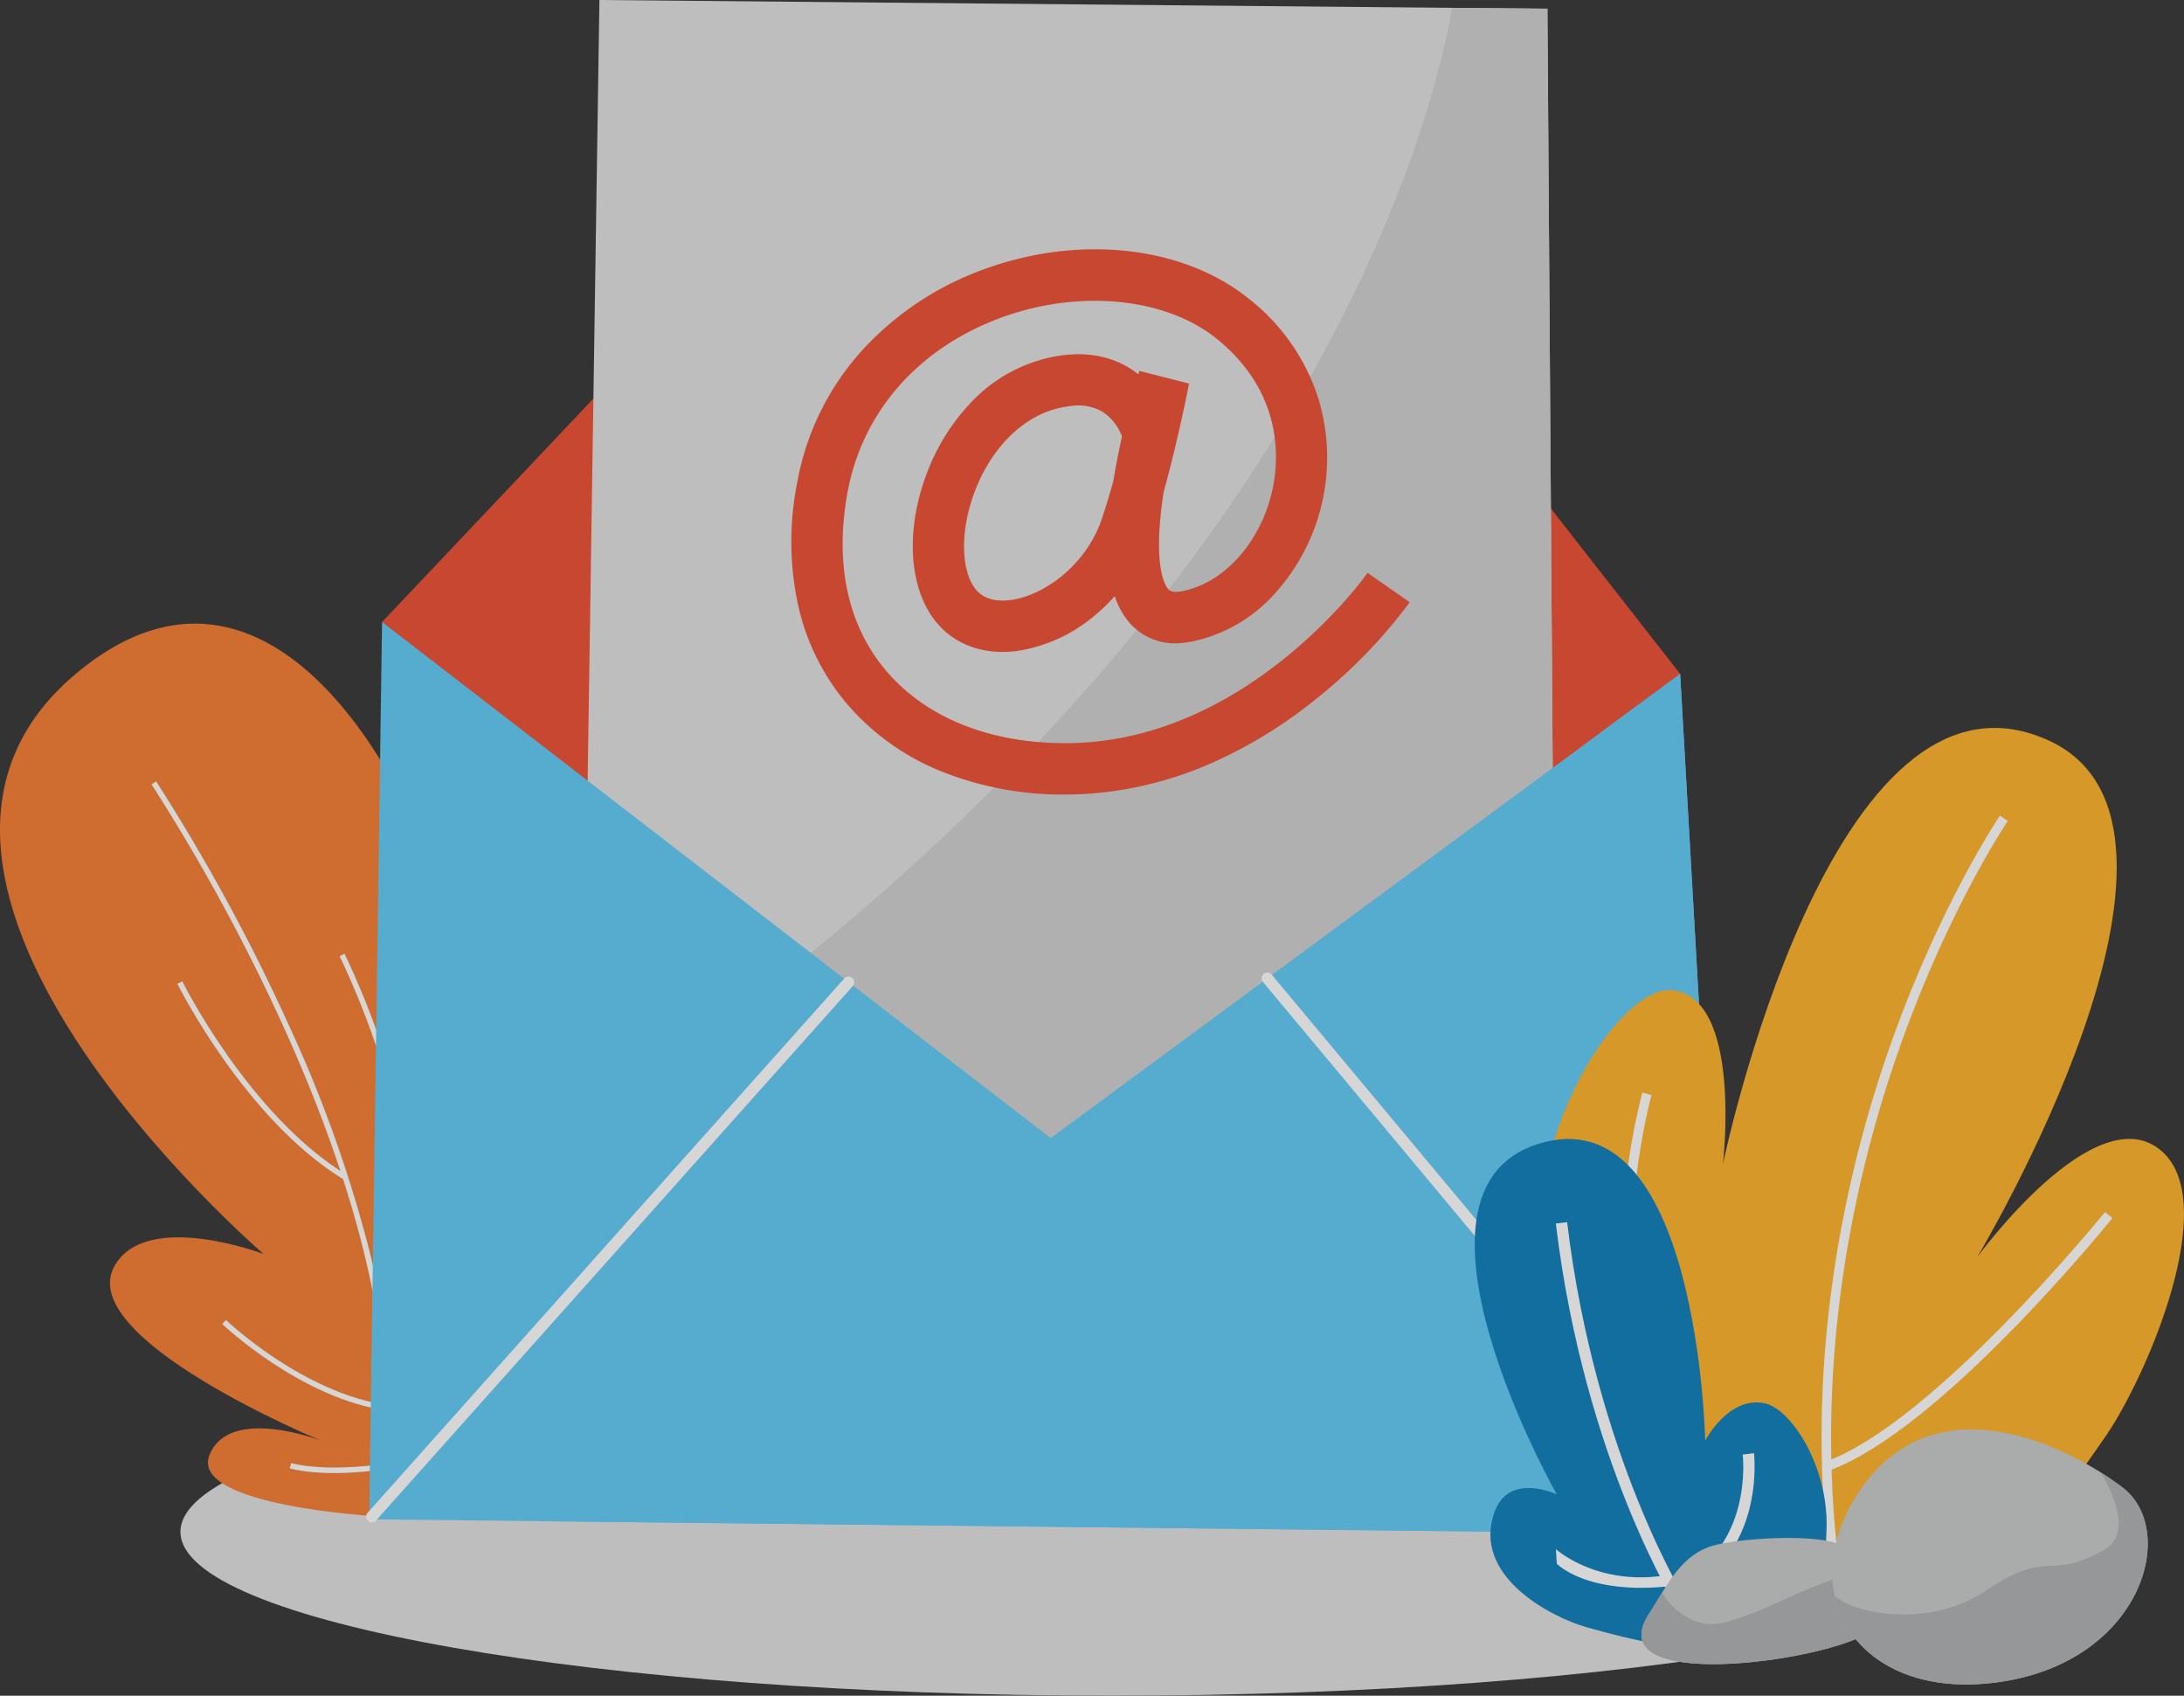 <svg xmlns="http://www.w3.org/2000/svg" xmlns:xlink="http://www.w3.org/1999/xlink" width="379.587" height="294.66" viewBox="0 0 379.587 294.66"><rect x="0" y="0" width="379.587" height="294.66" fill="#333333" stroke="none"/><defs><clipPath id="clip-path"><rect id="Rectangle_559" data-name="Rectangle 559" width="379.587" height="294.66" fill="none"></rect></clipPath><clipPath id="clip-path-3"><rect id="Rectangle_557" data-name="Rectangle 557" width="206.595" height="149.502" fill="none"></rect></clipPath></defs><g id="Group_275" data-name="Group 275" opacity="0.8"><g id="Group_274" data-name="Group 274" clip-path="url(#clip-path)"><g id="Group_273" data-name="Group 273"><g id="Group_272" data-name="Group 272" clip-path="url(#clip-path)"><path id="Path_311" data-name="Path 311" d="M371.319,387.734c0-15.728-72.511-28.478-161.958-28.478S47.4,372.006,47.4,387.734s72.511,28.478,161.958,28.478,161.958-12.75,161.958-28.478" transform="translate(-16.039 -121.553)" fill="#e1e1e1"></path><path id="Path_312" data-name="Path 312" d="M65.675,318.909s-32.878-1.763-29.254-10.69c3.508-8.639,19.383-2.461,19.383-2.461s-42.849-17.7-35.944-30.283c5.441-9.919,25.937-2.168,25.937-2.168S-29.7,208.515,13.175,172.5c45.608-38.312,78.564,60.82,68.413,82,0,0,15.291-18.418,25.17-14.8,15.354,5.629,4.2,46-23.448,67.849Z" transform="translate(0 -55.415)" fill="#f67b2e"></path><path id="Path_313" data-name="Path 313" d="M80.544,326.79l-.937-.152c4.117-25.393-6.912-56.9-16.888-78.861a334.62,334.62,0,0,0-22.906-42.049l.79-.527a335.47,335.47,0,0,1,22.974,42.17,228.579,228.579,0,0,1,14.108,39.447c3.734,15.194,4.7,28.642,2.858,39.971" transform="translate(-13.471 -69.429)" fill="#fff"></path><path id="Path_314" data-name="Path 314" d="M75.572,292.208c-17.2-10.455-28.865-33.825-28.981-34.06l.852-.42c.115.232,11.659,23.358,28.622,33.669Z" transform="translate(-15.764 -87.201)" fill="#fff"></path><path id="Path_315" data-name="Path 315" d="M97.283,318.152l-.8-.506c7.512-11.924,5.146-29.422,1.837-42a144.116,144.116,0,0,0-9.111-24.762l.849-.425a145.189,145.189,0,0,1,9.18,24.946,87.726,87.726,0,0,1,3.2,22.136c-.011,8.273-1.744,15.207-5.15,20.613" transform="translate(-30.183 -84.741)" fill="#fff"></path><path id="Path_316" data-name="Path 316" d="M87.183,362.447C72.027,360.354,58.5,347.49,58.367,347.36l.658-.684c.132.127,13.441,12.78,28.288,14.83Z" transform="translate(-19.748 -117.297)" fill="#fff"></path><path id="Path_317" data-name="Path 317" d="M101.82,358.16l-.439-.842c11.361-5.926,18.592-17.151,22.658-25.525a85.974,85.974,0,0,0,6.178-16.979l.927.2a86.9,86.9,0,0,1-6.241,17.169c-4.129,8.51-11.485,19.923-23.083,25.972" transform="translate(-34.302 -106.517)" fill="#fff"></path><path id="Path_318" data-name="Path 318" d="M92.765,385.288c-10.991,1.6-16.459-.063-16.687-.134l.285-.906-.142.453.142-.453c.054.017,5.519,1.661,16.267.1Z" transform="translate(-25.741 -130.009)" fill="#fff"></path><path id="Path_319" data-name="Path 319" d="M113.89,158.466l-13.529-36.738,77.024-81.4,73,25.589,26.647,2.217,48.939,62.614-12.391,25.8L281.929,202.7l-69.8,29.8-86.461-39.667Z" transform="translate(-33.957 -13.644)" fill="#ed4c2f"></path><path id="Path_320" data-name="Path 320" d="M154.022,150.409,156.294,0,321.058,1.516l1.2,173.121L252.93,198.788l-46.924,8.93-29.182-38.192Z" transform="translate(-52.113 0)" fill="#e1e1e1"></path><path id="Path_321" data-name="Path 321" d="M194.847,175.734l24.971,32.681,46.924-8.93,64.687-22.533c1.6-1.8,3.153-3.533,4.621-5.18L334.871,2.213,318.3,2.061C313.11,31.9,287.144,105.469,194.847,175.734" transform="translate(-65.926 -0.697)" fill="#cfd0d0"></path><path id="Path_322" data-name="Path 322" d="M260.946,159.964q-2.454.223-4.913.244a56.6,56.6,0,0,1-21.9-3.941,42.333,42.333,0,0,1-16.7-11.93,40,40,0,0,1-8.357-16.882,52.372,52.372,0,0,1-.212-21.316A46.5,46.5,0,0,1,220.57,82.6,53.075,53.075,0,0,1,241.1,69.039c16.682-6.188,34.857-4.209,46.3,5.042a35.838,35.838,0,0,1,12.085,17.364,35.255,35.255,0,0,1-7.575,33.842,26.6,26.6,0,0,1-14.358,8.334,15.88,15.88,0,0,1-1.632.236,10.5,10.5,0,0,1-9.221-3.425,13.262,13.262,0,0,1-2.612-4.681,31.839,31.839,0,0,1-3.307,3.2A27.2,27.2,0,0,1,247,135.286c-6.4.792-11.868-1.565-14.988-6.46-3.877-6.085-4.051-15.584-.453-24.791a36.279,36.279,0,0,1,7.514-11.921,26.834,26.834,0,0,1,12.533-7.544c5.756-1.522,10.778-1.024,14.923,1.479a15.955,15.955,0,0,1,1.652,1.146c.1-.338.167-.54.183-.588l8.629,2.192c-.091.477-1.831,9.5-4.415,18.843-1.99,12.939.286,16.3.786,16.856.212.238.652.731,2.478.372,7.1-1.394,13.318-8.183,15.477-16.895,1.2-4.827,2.663-17.114-9.517-26.958-8.909-7.2-24.018-8.654-37.6-3.617-14.335,5.318-24.02,16.377-26.571,30.341-2.256,12.354.033,23.024,6.62,30.854,6.982,8.3,18.241,12.809,31.7,12.694,31.311-.27,51.873-29.292,52.077-29.585l7.32,5.094a89.55,89.55,0,0,1-15.96,16.558,81.12,81.12,0,0,1-18.581,11.437,64.215,64.215,0,0,1-19.867,5.171m-4.295-67.278a16.828,16.828,0,0,0-2.765.5c-5.946,1.572-11.187,6.839-14.02,14.089-2.5,6.4-2.636,13.136-.332,16.752,1.249,1.96,3.4,2.769,6.375,2.4,5.676-.7,13.2-5.923,15.974-14.226.691-2.07,1.35-4.27,1.966-6.472q.149-.935.32-1.9c.36-2.029.764-4,1.176-5.839a8.814,8.814,0,0,0-3.489-4.35,8.551,8.551,0,0,0-5.205-.959" transform="translate(-70.333 -22.152)" fill="#ed4c2f"></path><path id="Path_323" data-name="Path 323" d="M99.214,163.354,96.97,319.276l236.386,2.6-8.535-149.5-109.4,80.658Z" transform="translate(-32.81 -55.27)" fill="#5fcaf6"></path><g id="Group_271" data-name="Group 271" transform="translate(93.952 117.102)" style="mix-blend-mode: multiply;isolation: isolate"><g id="Group_270" data-name="Group 270"><g id="Group_269" data-name="Group 269" clip-path="url(#clip-path-3)"><path id="Path_324" data-name="Path 324" d="M142,324.215l206.6,2.27-8.535-149.5L326.2,187.2S298.734,317.308,154.133,323.608c-4.346.189-8.382.392-12.137.607" transform="translate(-141.996 -176.984)" fill="#5fcaf6"></path></g></g></g><path id="Path_325" data-name="Path 325" d="M97.171,351.3a.993.993,0,0,1-.74-1.653L179.3,256.765a.993.993,0,0,1,1.481,1.322L97.912,350.964a.991.991,0,0,1-.741.332" transform="translate(-32.542 -86.763)" fill="#fff"></path><path id="Path_326" data-name="Path 326" d="M412.655,353.6a.99.99,0,0,1-.762-.357l-80.253-96.187a.992.992,0,0,1,1.524-1.272l80.253,96.187a.993.993,0,0,1-.761,1.628" transform="translate(-112.131 -86.421)" fill="#fff"></path><path id="Path_327" data-name="Path 327" d="M431.659,343.309c13.272,5.06,32.542,5.957,56.055-5.662,7.224-3.57,14.17-10.338,10.72-17.71,0,0,3.191-4.5,4.217-6.024,7-10.4,19.871-40.209,9.473-49.226-11.415-9.9-32.035,18.452-32.035,18.452s45.086-75.082,12.3-89.843c-37.734-16.991-56.5,73.7-56.5,73.7s3.555-29.636-9.221-30.271-48.147,57.253,4.988,106.586" transform="translate(-136.445 -64.683)" fill="#ffb225"></path><path id="Path_328" data-name="Path 328" d="M480.41,348.786c-5.743-39.042,2.462-73.545,10.356-95.615,8.554-23.915,18.613-38.817,18.714-38.964l1.367.931c-.1.146-10.06,14.91-18.541,38.641-7.821,21.882-15.949,56.085-10.26,94.767Z" transform="translate(-161.894 -72.476)" fill="#fff"></path><path id="Path_329" data-name="Path 329" d="M479.954,363.289l-.555-1.558c18.817-6.7,48.365-43.042,48.661-43.408l1.286,1.04c-1.221,1.511-30.141,37.072-49.392,43.927" transform="translate(-162.203 -107.703)" fill="#fff"></path><path id="Path_330" data-name="Path 330" d="M483.112,402.449c-.57.058-1.139.106-1.71.143l-.108-1.65c16.077-1.062,32.067-10.593,32.227-10.69l.854,1.417c-.157.095-15.381,9.176-31.262,10.78" transform="translate(-162.844 -132.04)" fill="#fff"></path><path id="Path_331" data-name="Path 331" d="M461.893,362.485c-12.358-1.255-21.693-6.38-27.744-15.235-7.853-11.491-8.674-27.3-7.98-38.542a118.834,118.834,0,0,1,3.4-21.792l1.594.442c-.1.374-10.2,37.665,4.354,58.962,5.762,8.431,14.693,13.316,26.543,14.519Z" transform="translate(-144.127 -97.077)" fill="#fff"></path><path id="Path_332" data-name="Path 332" d="M441.8,383.261c-5.519,6.051-16.343,6.03-35.044.689-6.155-1.758-19.987-8.934-15.915-20.057,2.54-6.936,10.8-3.009,10.8-3.009s-29.723-52.462-3.341-60.865c27.924-8.894,29.138,51.505,29.138,51.505s4.159-7.96,10.52-6.425c6.574,1.587,17.966,22.67,3.838,38.161" transform="translate(-131.07 -101.208)" fill="#0b7dbc"></path><path id="Path_333" data-name="Path 333" d="M430.055,388.448c-.165-.255-16.416-26-21.369-67.238l1.964-.236c4.9,40.795,20.908,66.156,21.069,66.407Z" transform="translate(-138.277 -108.6)" fill="#fff"></path><path id="Path_334" data-name="Path 334" d="M422.4,413.491c-9.681-.253-13.41-3.988-13.59-4.175l-.164-2.574c-1-.831,6.522,6.763,19.457,4.532l.206,1.966a45.415,45.415,0,0,1-5.909.251" transform="translate(-138.232 -137.598)" fill="#fff"></path><path id="Path_335" data-name="Path 335" d="M439.851,406.426l-.762-1.825c14.359-5.99,12.382-22.552,12.36-22.719l1.96-.255c.024.182,2.177,18.233-13.559,24.8" transform="translate(-148.564 -129.122)" fill="#fff"></path><path id="Path_336" data-name="Path 336" d="M432.506,417.069c3.265-5.041,5.593-10.609,11.841-12.013s19.366-1.784,21.888.4,12.043,10.039,4.2,15.01-46.9,10.445-37.933-3.4" transform="translate(-145.887 -136.662)" fill="#c8c9c9"></path><path id="Path_337" data-name="Path 337" d="M460.5,415.871c-6.335,2.613-9.093,4.4-14.986,5.968s-10.456-4.008-10.671-5.332c-.771,1.248-1.526,2.536-2.34,3.791-8.965,13.842,30.093,8.368,37.933,3.4,4.591-2.911,3.228-6.81.8-9.982h0c-2.136-.521-4.4-.456-10.739,2.157" transform="translate(-145.887 -139.892)" fill="#afb0b2"></path><path id="Path_338" data-name="Path 338" d="M485.19,387.409c-10.672,17.512,1.443,35.629,25.745,31.805s30.554-26.343,20.783-33.744-33.608-19.263-46.528,1.939" transform="translate(-162.844 -127.019)" fill="#c8c9c9"></path><path id="Path_339" data-name="Path 339" d="M528.185,386.71c3.169,5.432,4.83,11.011.515,13.467-9.685,5.512-9.458-.4-20.329,6.964s-24.413,3.466-26.447.918c2.2,10.3,13,17.533,29.224,14.979,24.3-3.824,30.554-26.344,20.783-33.745-1.086-.822-2.347-1.7-3.747-2.582" transform="translate(-163.058 -130.842)" fill="#afb0b2"></path></g></g></g></g></svg>
